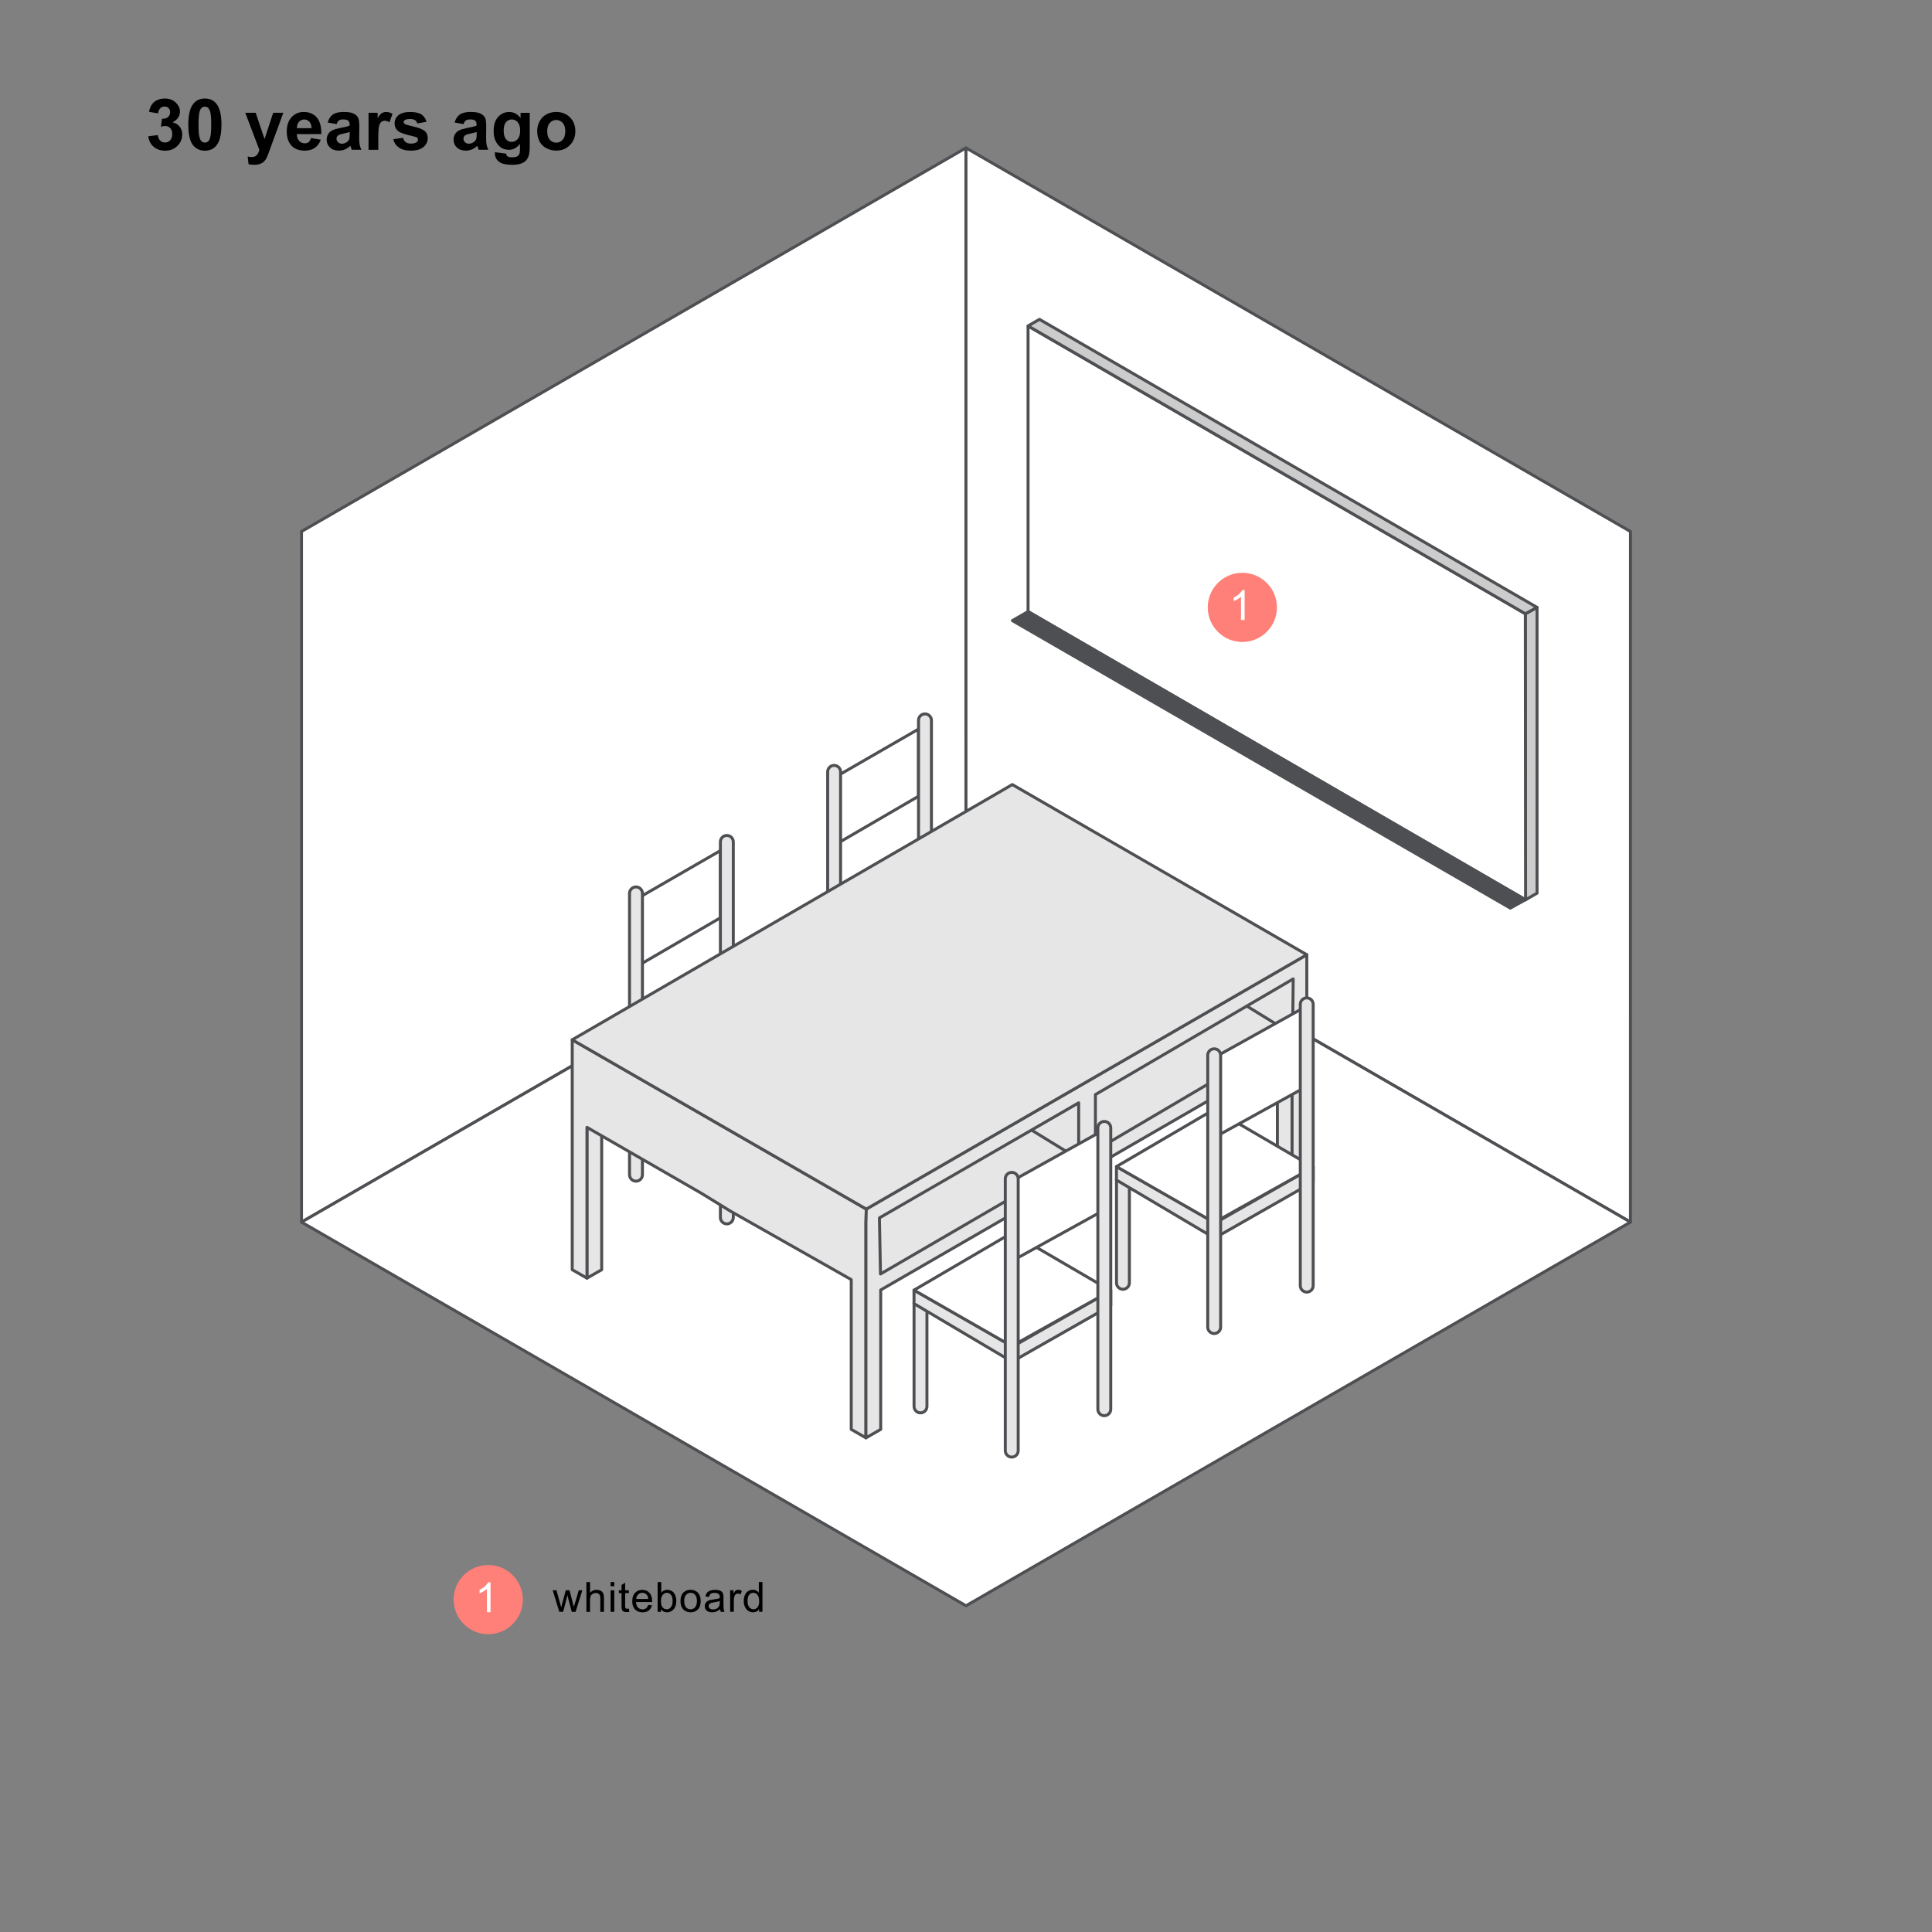 <?xml version="1.0" encoding="utf-8"?>
<!-- Generator: Adobe Illustrator 26.0.1, SVG Export Plug-In . SVG Version: 6.00 Build 0)  -->
<svg version="1.1" xmlns="http://www.w3.org/2000/svg" xmlns:xlink="http://www.w3.org/1999/xlink" x="0px" y="0px"
	 viewBox="0 0 650 650" style="enable-background:new 0 0 650 650;" xml:space="preserve">
<rect x="0" y="0" width="650" height="650" fill="#808080" stroke="none"/>
<style type="text/css">
	.st0{display:none;}
	.st1{display:inline;}
	.st2{fill:none;stroke:#4D4F52;stroke-width:6;stroke-linecap:round;stroke-linejoin:round;stroke-miterlimit:10;}
	.st3{fill:#FFFFFF;stroke:#4D4F52;stroke-linecap:round;stroke-linejoin:round;stroke-miterlimit:10;}
	.st4{fill:none;stroke:#4D4F52;stroke-linecap:round;stroke-linejoin:round;stroke-miterlimit:10;}
	.st5{fill:none;stroke:#4D4F52;stroke-width:3;stroke-linecap:round;stroke-linejoin:round;stroke-miterlimit:10;}
	.st6{fill:#E6E6E6;stroke:#4D4F52;stroke-linecap:round;stroke-linejoin:round;stroke-miterlimit:10;}
	.st7{fill:#CCCCCC;stroke:#4D4F52;stroke-linecap:round;stroke-linejoin:round;stroke-miterlimit:10;}
	.st8{fill:#4D4F52;stroke:#4D4F52;stroke-linecap:round;stroke-linejoin:round;stroke-miterlimit:10;}
	.st9{fill:#4D4F52;}
	.st10{fill:#D1E0E0;}
	.st11{fill:#F9EED7;}
	.st12{fill:#FF8078;}
	.st13{fill:#DEAA5C;}
	.st14{fill:#A0CCD5;}
	.st15{fill:#779596;}
	.st16{fill:#FFC8C4;}
	.st17{fill:#CC6760;}
	.st18{fill:#CC8E1F;}
	.st19{fill:#F4D387;}
	.st20{fill:#8DB1B2;}
	.st21{fill:none;stroke:#4D4F52;stroke-miterlimit:10;}
	.st22{fill:#F2F2F2;}
	.st23{fill:#E6E6E6;}
	.st24{fill:#CCCCCC;}
	.st25{fill:#9E9E9E;}
	.st26{fill:#757575;}
	.st27{fill:#333333;}
	.st28{fill:#FFFFFF;stroke:#333333;stroke-miterlimit:10;}
	.st29{fill:none;stroke:#FFFFFF;stroke-linecap:round;stroke-linejoin:round;stroke-miterlimit:10;}
	.st30{fill:#E5E5E5;stroke:#333333;stroke-linecap:round;stroke-linejoin:round;stroke-miterlimit:10;}
	.st31{fill:#333333;stroke:#333333;stroke-linecap:round;stroke-linejoin:round;stroke-miterlimit:10;}
	.st32{fill:#333333;stroke:#333333;stroke-miterlimit:10;}
	.st33{fill:#FFFFFF;}
	.st34{fill:#8DB1B2;stroke:#4D4F52;stroke-linecap:round;stroke-linejoin:round;stroke-miterlimit:10;}
	.st35{fill:#EA5E4B;}
	.st36{fill:none;stroke:#CBCBCB;stroke-miterlimit:10;stroke-dasharray:5;}
	.st37{fill:none;stroke:#4D4F52;stroke-linecap:round;stroke-linejoin:round;}
	.st38{fill:#8BB0B1;}
	.st39{fill:#FF928C;}
	.st40{fill:#95B7B8;}
	.st41{fill:#A1BFC0;}
	.st42{fill:#FFAEA9;}
	.st43{fill:#C1D5D6;}
	.st44{fill:#FFD5D3;}
	.st45{fill:#D4E1E2;}
	.st46{fill:#DDE7E8;}
	.st47{fill:#E8EFF0;}
	.st48{fill:#ADC7C8;}
</style>
<g id="圖層_2" class="st0">
</g>
<g id="圖層_1">
	<g>
		<g>
			<polygon class="st3" points="325.04,282.07 101.44,411.17 101.44,178.81 324.99,49.76 			"/>
			<polygon class="st3" points="324.99,282.1 548.55,411.16 548.56,178.83 324.99,49.76 			"/>
			<polygon class="st3" points="324.99,282.1 101.44,411.17 325,540.24 548.55,411.16 			"/>
		</g>
		<g>
			<polygon class="st3" points="281.47,261.19 309.02,245.3 309.02,267.89 281.47,283.92 			"/>
			<path class="st6" d="M311.2,240.19L311.2,240.19c1.2,0,2.17,0.98,2.17,2.17v59.91v2.6V337c0,1.2-0.98,2.17-2.17,2.17h0
				c-1.2,0-2.17-0.98-2.17-2.17v-32.14v-2.6v-59.91C309.02,241.16,310,240.19,311.2,240.19z"/>
			<path class="st6" d="M341.17,352.13L341.17,352.13c1.2,0,2.17-0.98,2.17-2.17v-39.89c0-1.2-0.98-2.17-2.17-2.17l0,0
				c-1.2,0-2.17,0.98-2.17,2.17v39.89C339,351.15,339.97,352.13,341.17,352.13z"/>
			<path class="st6" d="M311.2,370.87L311.2,370.87c1.2,0,2.17-0.98,2.17-2.17v-38.84c0-1.2-0.98-2.17-2.17-2.17l0,0
				c-1.2,0-2.17,0.98-2.17,2.17v38.84C309.02,369.89,310,370.87,311.2,370.87z"/>
			<polygon class="st6" points="311.66,331.21 311.66,326.23 278.46,307.33 278.46,312.31 			"/>
			<polygon class="st6" points="344.65,311.67 344.65,307.13 311.77,325.95 311.66,331.21 			"/>
			<polygon class="st3" points="278.46,307.33 311.77,287.89 344.65,307.13 311.77,325.95 			"/>
			<path class="st6" d="M280.63,257.51L280.63,257.51c1.2,0,2.17,0.98,2.17,2.17v59.91v2.6v32.14c0,1.2-0.98,2.17-2.17,2.17h0
				c-1.2,0-2.17-0.98-2.17-2.17v-32.14v-2.6v-59.91C278.46,258.48,279.44,257.51,280.63,257.51z"/>
		</g>
		<g>
			<polygon class="st3" points="214.81,302.09 242.36,286.19 242.36,308.79 214.81,324.82 			"/>
			<path class="st6" d="M244.54,281.08L244.54,281.08c1.2,0,2.17,0.98,2.17,2.17v59.91v2.6v32.14c0,1.2-0.98,2.17-2.17,2.17h0
				c-1.2,0-2.17-0.98-2.17-2.17v-32.14v-2.6v-59.91C242.36,282.06,243.34,281.08,244.54,281.08z"/>
			<path class="st6" d="M274.51,393.03L274.51,393.03c1.2,0,2.17-0.98,2.17-2.17v-39.89c0-1.2-0.98-2.17-2.17-2.17l0,0
				c-1.2,0-2.17,0.98-2.17,2.17v39.89C272.34,392.05,273.31,393.03,274.51,393.03z"/>
			<path class="st6" d="M244.54,411.76L244.54,411.76c1.2,0,2.17-0.98,2.17-2.17v-38.84c0-1.2-0.98-2.17-2.17-2.17h0
				c-1.2,0-2.17,0.98-2.17,2.17v38.84C242.36,410.79,243.34,411.76,244.54,411.76z"/>
			<polygon class="st6" points="245,372.11 245,367.13 211.8,348.23 211.8,353.21 			"/>
			<polygon class="st6" points="277.99,352.56 277.99,348.03 245.11,366.85 245,372.11 			"/>
			<polygon class="st3" points="211.8,348.23 245.11,328.78 277.99,348.03 245.11,366.85 			"/>
			<path class="st6" d="M213.97,298.4L213.97,298.4c1.2,0,2.17,0.98,2.17,2.17v59.91v2.6v32.14c0,1.2-0.98,2.17-2.17,2.17h0
				c-1.2,0-2.17-0.98-2.17-2.17v-32.14v-2.6v-59.91C211.8,299.38,212.78,298.4,213.97,298.4z"/>
		</g>
		<g>
			<polygon class="st7" points="513.19,206.49 513.27,302.72 517.12,300.5 517.12,204.35 			"/>
			<g>
				<g>
					<polygon class="st3" points="345.88,109.68 345.88,205.76 513.27,302.72 513.19,206.49 					"/>
					<polygon class="st7" points="517.12,204.35 513.19,206.49 345.88,109.65 349.72,107.44 					"/>
				</g>
				<polygon class="st8" points="345.88,205.76 340.61,208.8 508.13,305.53 513.19,302.72 				"/>
			</g>
		</g>
		<g>
			<g>
				<g>
					<polygon class="st6" points="197.48,430.02 202.43,427.18 202.43,354.35 197.48,357.07 					"/>
				</g>
				<g>
					<g>
						<polygon class="st6" points="434.71,400.37 429.76,397.49 429.76,325.76 434.71,328.49 						"/>
					</g>
					<g>
						<polygon class="st6" points="245.79,407.5 286.39,430.51 286.39,480.9 291.34,483.75 291.34,411.69 291.45,406.78 
							192.52,349.82 192.52,354.35 192.52,354.75 192.52,427.18 197.48,430.02 197.48,379.28 236.08,401.53 						"/>
						<polygon class="st6" points="368.88,392.07 434.71,354.04 434.71,400.37 439.66,397.52 439.66,326 439.66,325.14 
							439.66,321.2 291.45,406.78 291.36,410.79 291.34,410.8 291.34,483.75 296.3,480.9 296.3,434 363.84,394.98 						"/>
						<polygon class="st6" points="340.58,263.96 439.66,321.2 291.45,406.78 192.52,349.82 						"/>
					</g>
				</g>
			</g>
			<g>
				<polygon class="st6" points="368.54,387.03 434.88,347.96 435.09,329.34 368.54,368.26 				"/>
				<polygon class="st6" points="362.91,371.03 295.87,409.75 296.23,428.62 362.91,389.83 				"/>
			</g>
			<line class="st4" x1="434.88" y1="347.96" x2="419.54" y2="338.52"/>
			<line class="st4" x1="362.53" y1="389.72" x2="347.18" y2="380.28"/>
		</g>
		<g>
			<path class="st6" d="M377.8,433.76L377.8,433.76c-1.2,0-2.17-0.98-2.17-2.17v-34.74c0-1.2,0.98-2.17,2.17-2.17l0,0
				c1.2,0,2.17,0.98,2.17,2.17v34.74C379.97,432.78,378.99,433.76,377.8,433.76z"/>
			<polygon class="st6" points="408.62,416.56 408.62,411.58 441.81,392.67 441.81,397.65 			"/>
			<polygon class="st6" points="375.62,397.01 375.62,392.48 408.5,411.3 408.62,416.56 			"/>
			<polygon class="st3" points="441.81,392.67 408.5,373.23 375.62,392.48 408.5,411.3 			"/>
			<polygon class="st3" points="408.5,382.71 408.5,355.81 439.26,338.7 439.15,365.78 			"/>
			<path class="st6" d="M408.5,352.86c-1.2,0-2.17,0.98-2.17,2.17v56.71v6.01v28.73c0,1.2,0.98,2.17,2.17,2.17
				c1.2,0,2.17-0.98,2.17-2.17v-28.73v-6.01v-56.71C410.67,353.84,409.7,352.86,408.5,352.86z"/>
			<path class="st6" d="M439.64,335.72L439.64,335.72c-1.2,0-2.17,0.98-2.17,2.17v59.91v2.6v32.14c0,1.2,0.98,2.17,2.17,2.17h0
				c1.2,0,2.17-0.98,2.17-2.17v-32.14v-2.6v-59.91C441.81,336.7,440.83,335.72,439.64,335.72z"/>
		</g>
		<g>
			<path class="st6" d="M309.69,475.34L309.69,475.34c-1.2,0-2.17-0.98-2.17-2.17v-34.74c0-1.2,0.98-2.17,2.17-2.17l0,0
				c1.2,0,2.17,0.98,2.17,2.17v34.74C311.86,474.36,310.88,475.34,309.69,475.34z"/>
			<polygon class="st6" points="340.5,458.13 340.5,453.15 373.7,434.25 373.7,439.23 			"/>
			<polygon class="st6" points="307.51,438.59 307.51,434.05 340.39,452.88 340.5,458.13 			"/>
			<polygon class="st3" points="373.7,434.25 340.39,414.81 307.51,434.05 340.39,452.88 			"/>
			<polygon class="st3" points="340.39,424.29 340.39,397.39 371.15,380.28 371.03,407.35 			"/>
			<path class="st6" d="M340.39,394.43c-1.2,0-2.17,0.98-2.17,2.17v56.71v6.01v28.73c0,1.2,0.98,2.17,2.17,2.17
				c1.2,0,2.17-0.98,2.17-2.17v-28.73v-6.01v-56.71C342.56,395.41,341.59,394.43,340.39,394.43z"/>
			<path class="st6" d="M371.53,377.3L371.53,377.3c-1.2,0-2.17,0.98-2.17,2.17v59.91v2.6v32.14c0,1.2,0.98,2.17,2.17,2.17h0
				c1.2,0,2.17-0.98,2.17-2.17v-32.14v-2.6v-59.91C373.7,378.27,372.72,377.3,371.53,377.3z"/>
		</g>
	</g>
	<g>
		<path d="M49.9,45.84l3.19-0.39c0.1,0.81,0.38,1.43,0.82,1.86s0.98,0.64,1.62,0.64c0.68,0,1.25-0.26,1.72-0.77s0.7-1.21,0.7-2.09
			c0-0.83-0.22-1.48-0.67-1.97s-0.99-0.73-1.63-0.73c-0.42,0-0.93,0.08-1.51,0.25l0.36-2.68c0.89,0.02,1.57-0.17,2.04-0.58
			s0.7-0.96,0.7-1.63c0-0.58-0.17-1.04-0.52-1.38s-0.8-0.52-1.37-0.52c-0.56,0-1.04,0.2-1.44,0.59s-0.64,0.96-0.73,1.71l-3.04-0.52
			c0.21-1.04,0.53-1.87,0.96-2.49s1.02-1.11,1.78-1.46s1.62-0.53,2.56-0.53c1.62,0,2.91,0.52,3.89,1.55c0.8,0.84,1.21,1.8,1.21,2.86
			c0,1.51-0.82,2.71-2.47,3.61c0.98,0.21,1.77,0.68,2.36,1.42s0.88,1.62,0.88,2.66c0,1.51-0.55,2.79-1.65,3.86s-2.47,1.59-4.11,1.59
			c-1.55,0-2.84-0.45-3.87-1.34S50.06,47.29,49.9,45.84z"/>
		<path d="M68.93,33.15c1.66,0,2.96,0.59,3.9,1.78c1.12,1.41,1.68,3.74,1.68,7c0,3.25-0.56,5.59-1.69,7.01
			c-0.93,1.17-2.23,1.76-3.89,1.76c-1.67,0-3.02-0.64-4.04-1.93s-1.54-3.58-1.54-6.87c0-3.23,0.56-5.56,1.69-6.98
			C65.97,33.73,67.27,33.15,68.93,33.15z M68.93,35.88c-0.4,0-0.75,0.13-1.07,0.38s-0.55,0.71-0.73,1.37
			c-0.23,0.85-0.34,2.29-0.34,4.3s0.1,3.4,0.3,4.15s0.46,1.26,0.77,1.51s0.66,0.38,1.06,0.38s0.75-0.13,1.07-0.38
			s0.55-0.71,0.73-1.37c0.23-0.84,0.34-2.27,0.34-4.29s-0.1-3.4-0.3-4.15s-0.46-1.26-0.77-1.51S69.33,35.88,68.93,35.88z"/>
		<path d="M82.52,37.95h3.5L89,46.79l2.91-8.84h3.41l-4.39,11.98l-0.79,2.17c-0.29,0.73-0.56,1.28-0.83,1.66s-0.56,0.69-0.9,0.93
			s-0.76,0.42-1.25,0.56s-1.06,0.2-1.68,0.2c-0.63,0-1.25-0.07-1.86-0.2l-0.29-2.58c0.52,0.1,0.98,0.15,1.39,0.15
			c0.77,0,1.33-0.22,1.7-0.67s0.65-1.02,0.84-1.72L82.52,37.95z"/>
		<path d="M104.64,46.44l3.28,0.55c-0.42,1.2-1.09,2.12-2,2.75s-2.05,0.94-3.42,0.94c-2.16,0-3.77-0.71-4.8-2.12
			c-0.82-1.13-1.23-2.56-1.23-4.29c0-2.06,0.54-3.68,1.62-4.85s2.44-1.75,4.09-1.75c1.85,0,3.31,0.61,4.38,1.83s1.58,3.1,1.54,5.62
			h-8.25c0.02,0.98,0.29,1.74,0.8,2.28s1.14,0.81,1.9,0.81c0.52,0,0.95-0.14,1.3-0.42S104.46,47.06,104.64,46.44z M104.82,43.11
			c-0.02-0.95-0.27-1.68-0.74-2.17s-1.04-0.74-1.71-0.74c-0.72,0-1.31,0.26-1.78,0.79s-0.7,1.23-0.69,2.13H104.82z"/>
		<path d="M113.24,41.75l-2.99-0.54c0.34-1.2,0.91-2.09,1.73-2.67s2.04-0.87,3.66-0.87c1.47,0,2.56,0.17,3.28,0.52
			s1.22,0.79,1.52,1.32s0.44,1.52,0.44,2.95l-0.04,3.84c0,1.09,0.05,1.9,0.16,2.42s0.3,1.08,0.59,1.67h-3.26
			c-0.09-0.22-0.19-0.54-0.32-0.97c-0.05-0.2-0.09-0.32-0.12-0.39c-0.56,0.55-1.16,0.96-1.8,1.23s-1.32,0.41-2.05,0.41
			c-1.28,0-2.29-0.35-3.03-1.04s-1.11-1.57-1.11-2.64c0-0.7,0.17-1.33,0.5-1.88s0.81-0.97,1.41-1.27s1.48-0.55,2.62-0.77
			c1.54-0.29,2.61-0.56,3.2-0.81v-0.33c0-0.63-0.16-1.08-0.47-1.35s-0.9-0.4-1.77-0.4c-0.59,0-1.04,0.12-1.37,0.35
			S113.44,41.17,113.24,41.75z M117.64,44.42c-0.42,0.14-1.09,0.31-2,0.5s-1.51,0.39-1.79,0.57c-0.43,0.3-0.64,0.69-0.64,1.16
			c0,0.46,0.17,0.86,0.52,1.2s0.78,0.5,1.31,0.5c0.59,0,1.16-0.2,1.7-0.59c0.4-0.3,0.66-0.66,0.79-1.09
			c0.09-0.28,0.13-0.82,0.13-1.61V44.42z"/>
		<path d="M127.28,50.4h-3.29V37.95h3.06v1.77c0.52-0.84,0.99-1.39,1.41-1.65s0.89-0.4,1.42-0.4c0.75,0,1.47,0.21,2.17,0.62
			l-1.02,2.87c-0.55-0.36-1.07-0.54-1.55-0.54c-0.46,0-0.85,0.13-1.17,0.38s-0.57,0.71-0.76,1.38s-0.28,2.05-0.28,4.17V50.4z"/>
		<path d="M132.3,46.85l3.3-0.5c0.14,0.64,0.43,1.13,0.86,1.46s1.03,0.5,1.8,0.5c0.85,0,1.49-0.16,1.92-0.47
			c0.29-0.22,0.43-0.51,0.43-0.88c0-0.25-0.08-0.46-0.23-0.62c-0.16-0.16-0.53-0.3-1.1-0.43c-2.66-0.59-4.34-1.12-5.05-1.61
			c-0.98-0.67-1.48-1.61-1.48-2.8c0-1.08,0.43-1.98,1.28-2.72s2.17-1.1,3.96-1.1c1.7,0,2.97,0.28,3.8,0.83s1.4,1.38,1.71,2.46
			l-3.11,0.57c-0.13-0.48-0.38-0.86-0.76-1.11s-0.9-0.39-1.59-0.39c-0.87,0-1.49,0.12-1.86,0.36c-0.25,0.17-0.38,0.39-0.38,0.67
			c0,0.23,0.11,0.43,0.33,0.6c0.3,0.22,1.32,0.53,3.08,0.93s2.98,0.89,3.67,1.46c0.69,0.59,1.03,1.4,1.03,2.45
			c0,1.14-0.48,2.12-1.43,2.94s-2.36,1.23-4.23,1.23c-1.7,0-3.04-0.34-4.03-1.03S132.61,48.03,132.3,46.85z"/>
		<path d="M155.94,41.75l-2.99-0.54c0.34-1.2,0.91-2.09,1.73-2.67s2.04-0.87,3.66-0.87c1.47,0,2.56,0.17,3.28,0.52
			s1.22,0.79,1.52,1.32s0.44,1.52,0.44,2.95l-0.04,3.84c0,1.09,0.05,1.9,0.16,2.42s0.3,1.08,0.59,1.67h-3.26
			c-0.09-0.22-0.19-0.54-0.32-0.97c-0.05-0.2-0.09-0.32-0.12-0.39c-0.56,0.55-1.16,0.96-1.8,1.23s-1.32,0.41-2.05,0.41
			c-1.28,0-2.29-0.35-3.03-1.04s-1.11-1.57-1.11-2.64c0-0.7,0.17-1.33,0.5-1.88s0.81-0.97,1.41-1.27s1.48-0.55,2.62-0.77
			c1.54-0.29,2.61-0.56,3.2-0.81v-0.33c0-0.63-0.16-1.08-0.47-1.35s-0.9-0.4-1.77-0.4c-0.59,0-1.04,0.12-1.37,0.35
			S156.14,41.17,155.94,41.75z M160.35,44.42c-0.42,0.14-1.09,0.31-2,0.5s-1.51,0.39-1.79,0.57c-0.43,0.3-0.64,0.69-0.64,1.16
			c0,0.46,0.17,0.86,0.52,1.2s0.78,0.5,1.31,0.5c0.59,0,1.16-0.2,1.7-0.59c0.4-0.3,0.66-0.66,0.79-1.09
			c0.09-0.28,0.13-0.82,0.13-1.61V44.42z"/>
		<path d="M166.52,51.22l3.76,0.46c0.06,0.44,0.21,0.74,0.43,0.9c0.31,0.23,0.8,0.35,1.48,0.35c0.86,0,1.5-0.13,1.93-0.39
			c0.29-0.17,0.51-0.45,0.66-0.83c0.1-0.27,0.15-0.78,0.15-1.51v-1.82c-0.98,1.34-2.23,2.02-3.73,2.02c-1.67,0-3-0.71-3.97-2.12
			c-0.77-1.12-1.15-2.51-1.15-4.17c0-2.09,0.5-3.68,1.51-4.78s2.25-1.65,3.74-1.65c1.54,0,2.81,0.68,3.81,2.03v-1.75h3.08v11.17
			c0,1.47-0.12,2.57-0.36,3.29s-0.58,1.3-1.02,1.71s-1.02,0.74-1.75,0.97s-1.65,0.35-2.77,0.35c-2.11,0-3.61-0.36-4.49-1.08
			s-1.32-1.64-1.32-2.75C166.51,51.51,166.52,51.38,166.52,51.22z M169.46,43.92c0,1.32,0.26,2.29,0.77,2.9s1.14,0.92,1.89,0.92
			c0.8,0,1.48-0.31,2.04-0.94S175,45.23,175,44c0-1.29-0.27-2.25-0.8-2.87s-1.2-0.94-2.02-0.94c-0.79,0-1.44,0.31-1.95,0.92
			S169.46,42.66,169.46,43.92z"/>
		<path d="M180.73,44c0-1.09,0.27-2.15,0.81-3.18s1.3-1.8,2.29-2.34s2.09-0.81,3.31-0.81c1.88,0,3.43,0.61,4.63,1.83
			s1.8,2.77,1.8,4.63c0,1.88-0.61,3.44-1.82,4.68s-2.74,1.86-4.59,1.86c-1.14,0-2.23-0.26-3.26-0.77s-1.82-1.27-2.36-2.27
			S180.73,45.43,180.73,44z M184.1,44.18c0,1.23,0.29,2.18,0.88,2.84s1.31,0.98,2.17,0.98s1.58-0.33,2.16-0.98s0.87-1.61,0.87-2.86
			c0-1.22-0.29-2.16-0.87-2.81s-1.3-0.98-2.16-0.98s-1.58,0.33-2.17,0.98S184.1,42.94,184.1,44.18z"/>
	</g>
	<g>
		<g>
			<path d="M188.17,542.29l-2.22-7.26h1.27l1.16,4.19l0.43,1.56c0.02-0.08,0.14-0.58,0.38-1.5l1.16-4.25h1.26l1.09,4.21l0.36,1.39
				l0.42-1.4l1.24-4.2h1.2l-2.27,7.26h-1.28l-1.16-4.35l-0.28-1.24l-1.47,5.58H188.17z"/>
			<path d="M197.29,542.29v-10.02h1.23v3.6c0.57-0.67,1.3-1,2.17-1c0.54,0,1,0.11,1.4,0.32c0.4,0.21,0.68,0.5,0.85,0.88
				s0.26,0.92,0.26,1.63v4.6h-1.23v-4.6c0-0.62-0.13-1.06-0.4-1.34c-0.27-0.28-0.64-0.42-1.13-0.42c-0.36,0-0.71,0.09-1.03,0.28
				c-0.32,0.19-0.55,0.45-0.69,0.77s-0.21,0.77-0.21,1.34v3.97H197.29z"/>
			<path d="M205.43,533.68v-1.42h1.23v1.42H205.43z M205.43,542.29v-7.26h1.23v7.26H205.43z"/>
			<path d="M211.57,541.19l0.18,1.09c-0.35,0.07-0.66,0.11-0.93,0.11c-0.45,0-0.79-0.07-1.04-0.21s-0.42-0.33-0.52-0.56
				c-0.1-0.23-0.15-0.71-0.15-1.45v-4.18h-0.9v-0.96h0.9v-1.8l1.22-0.74v2.54h1.24v0.96h-1.24v4.25c0,0.35,0.02,0.58,0.06,0.68
				s0.11,0.18,0.21,0.24s0.24,0.09,0.42,0.09C211.17,541.23,211.35,541.22,211.57,541.19z"/>
			<path d="M218.09,539.95l1.27,0.16c-0.2,0.74-0.57,1.32-1.11,1.73s-1.23,0.62-2.08,0.62c-1.06,0-1.9-0.33-2.53-0.98
				c-0.62-0.65-0.93-1.57-0.93-2.75c0-1.22,0.31-2.17,0.94-2.84s1.44-1.01,2.45-1.01c0.97,0,1.76,0.33,2.38,0.99
				s0.92,1.59,0.92,2.79c0,0.07,0,0.18-0.01,0.33h-5.41c0.05,0.8,0.27,1.41,0.68,1.83s0.91,0.64,1.52,0.64
				c0.45,0,0.84-0.12,1.16-0.36S217.91,540.47,218.09,539.95z M214.05,537.96h4.05c-0.05-0.61-0.21-1.07-0.46-1.37
				c-0.39-0.47-0.9-0.71-1.52-0.71c-0.56,0-1.04,0.19-1.43,0.57S214.09,537.33,214.05,537.96z"/>
			<path d="M222.39,542.29h-1.14v-10.02h1.23v3.58c0.52-0.65,1.18-0.98,1.99-0.98c0.45,0,0.87,0.09,1.27,0.27
				c0.4,0.18,0.73,0.43,0.98,0.76c0.26,0.33,0.46,0.72,0.6,1.18s0.22,0.95,0.22,1.48c0,1.24-0.31,2.21-0.92,2.88
				s-1.35,1.02-2.21,1.02c-0.86,0-1.53-0.36-2.02-1.07V542.29z M222.38,538.6c0,0.87,0.12,1.5,0.36,1.89
				c0.39,0.63,0.91,0.95,1.57,0.95c0.54,0,1-0.23,1.39-0.7c0.39-0.47,0.59-1.16,0.59-2.09c0-0.95-0.19-1.65-0.56-2.1
				s-0.83-0.68-1.36-0.68c-0.54,0-1,0.23-1.39,0.7C222.58,537.04,222.38,537.72,222.38,538.6z"/>
			<path d="M228.94,538.66c0-1.34,0.37-2.34,1.12-2.99c0.62-0.54,1.39-0.81,2.28-0.81c1,0,1.81,0.33,2.45,0.98
				c0.63,0.65,0.95,1.56,0.95,2.71c0,0.93-0.14,1.67-0.42,2.21c-0.28,0.54-0.69,0.95-1.22,1.25s-1.12,0.44-1.75,0.44
				c-1.02,0-1.84-0.33-2.46-0.98S228.94,539.88,228.94,538.66z M230.2,538.66c0,0.93,0.2,1.63,0.61,2.09
				c0.41,0.46,0.92,0.69,1.53,0.69c0.61,0,1.12-0.23,1.52-0.7s0.61-1.17,0.61-2.13c0-0.9-0.2-1.58-0.61-2.04
				c-0.41-0.46-0.92-0.69-1.52-0.69c-0.62,0-1.13,0.23-1.53,0.69S230.2,537.73,230.2,538.66z"/>
			<path d="M242.27,541.39c-0.46,0.39-0.89,0.66-1.32,0.82s-0.87,0.24-1.36,0.24c-0.8,0-1.41-0.2-1.84-0.58
				c-0.43-0.39-0.64-0.89-0.64-1.49c0-0.36,0.08-0.68,0.24-0.97c0.16-0.29,0.37-0.53,0.64-0.71s0.56-0.31,0.89-0.4
				c0.24-0.06,0.61-0.12,1.09-0.18c0.99-0.12,1.73-0.26,2.19-0.42c0-0.17,0.01-0.28,0.01-0.32c0-0.5-0.12-0.85-0.35-1.06
				c-0.31-0.28-0.78-0.42-1.4-0.42c-0.58,0-1.01,0.1-1.28,0.3c-0.28,0.2-0.48,0.56-0.61,1.08l-1.2-0.16
				c0.11-0.51,0.29-0.93,0.54-1.25c0.25-0.32,0.61-0.56,1.09-0.73c0.47-0.17,1.02-0.26,1.65-0.26c0.62,0,1.12,0.07,1.51,0.22
				s0.67,0.33,0.85,0.55c0.18,0.22,0.31,0.5,0.38,0.84c0.04,0.21,0.06,0.59,0.06,1.13v1.64c0,1.14,0.03,1.87,0.08,2.17
				c0.05,0.3,0.16,0.59,0.31,0.87h-1.29C242.39,542.03,242.31,541.73,242.27,541.39z M242.17,538.64c-0.45,0.18-1.12,0.34-2.01,0.46
				c-0.51,0.07-0.86,0.16-1.07,0.25s-0.37,0.22-0.49,0.4c-0.11,0.18-0.17,0.37-0.17,0.58c0,0.33,0.12,0.6,0.37,0.82
				s0.61,0.33,1.09,0.33c0.47,0,0.9-0.1,1.26-0.31c0.37-0.21,0.64-0.49,0.81-0.85c0.13-0.28,0.2-0.69,0.2-1.23V538.64z"/>
			<path d="M245.65,542.29v-7.26h1.11v1.1c0.28-0.51,0.54-0.85,0.78-1.02s0.5-0.25,0.79-0.25c0.41,0,0.84,0.13,1.26,0.4l-0.42,1.14
				c-0.3-0.18-0.6-0.27-0.9-0.27c-0.27,0-0.51,0.08-0.72,0.24c-0.21,0.16-0.37,0.39-0.46,0.67c-0.14,0.44-0.21,0.92-0.21,1.44v3.8
				H245.65z"/>
			<path d="M255.39,542.29v-0.92c-0.46,0.72-1.14,1.08-2.03,1.08c-0.58,0-1.11-0.16-1.6-0.48s-0.86-0.76-1.13-1.34
				c-0.27-0.57-0.4-1.23-0.4-1.97c0-0.72,0.12-1.38,0.36-1.97c0.24-0.59,0.6-1.04,1.09-1.36s1.02-0.47,1.62-0.47
				c0.44,0,0.83,0.09,1.17,0.28c0.34,0.18,0.62,0.42,0.83,0.72v-3.6h1.22v10.02H255.39z M251.5,538.66c0,0.93,0.2,1.62,0.59,2.08
				s0.85,0.69,1.39,0.69c0.54,0,0.99-0.22,1.37-0.66c0.38-0.44,0.56-1.11,0.56-2.01c0-0.99-0.19-1.72-0.57-2.19s-0.85-0.7-1.42-0.7
				c-0.55,0-1,0.22-1.37,0.67S251.5,537.7,251.5,538.66z"/>
		</g>
	</g>
	<g>
		<circle class="st12" cx="164.26" cy="538.17" r="11.64"/>
		<g>
			<g>
				<path class="st33" d="M165.05,542.41h-1.23v-7.84c-0.3,0.28-0.68,0.57-1.17,0.85s-0.91,0.49-1.3,0.64v-1.19
					c0.69-0.32,1.29-0.72,1.8-1.18s0.88-0.91,1.09-1.34h0.79V542.41z"/>
			</g>
		</g>
	</g>
	<g>
		<circle class="st12" cx="417.97" cy="204.35" r="11.64"/>
		<g>
			<g>
				<path class="st33" d="M418.75,208.59h-1.23v-7.84c-0.3,0.28-0.68,0.57-1.17,0.85c-0.48,0.28-0.91,0.49-1.29,0.64v-1.19
					c0.69-0.32,1.29-0.72,1.8-1.18c0.51-0.46,0.88-0.91,1.09-1.34h0.79V208.59z"/>
			</g>
		</g>
	</g>
</g>
</svg>

